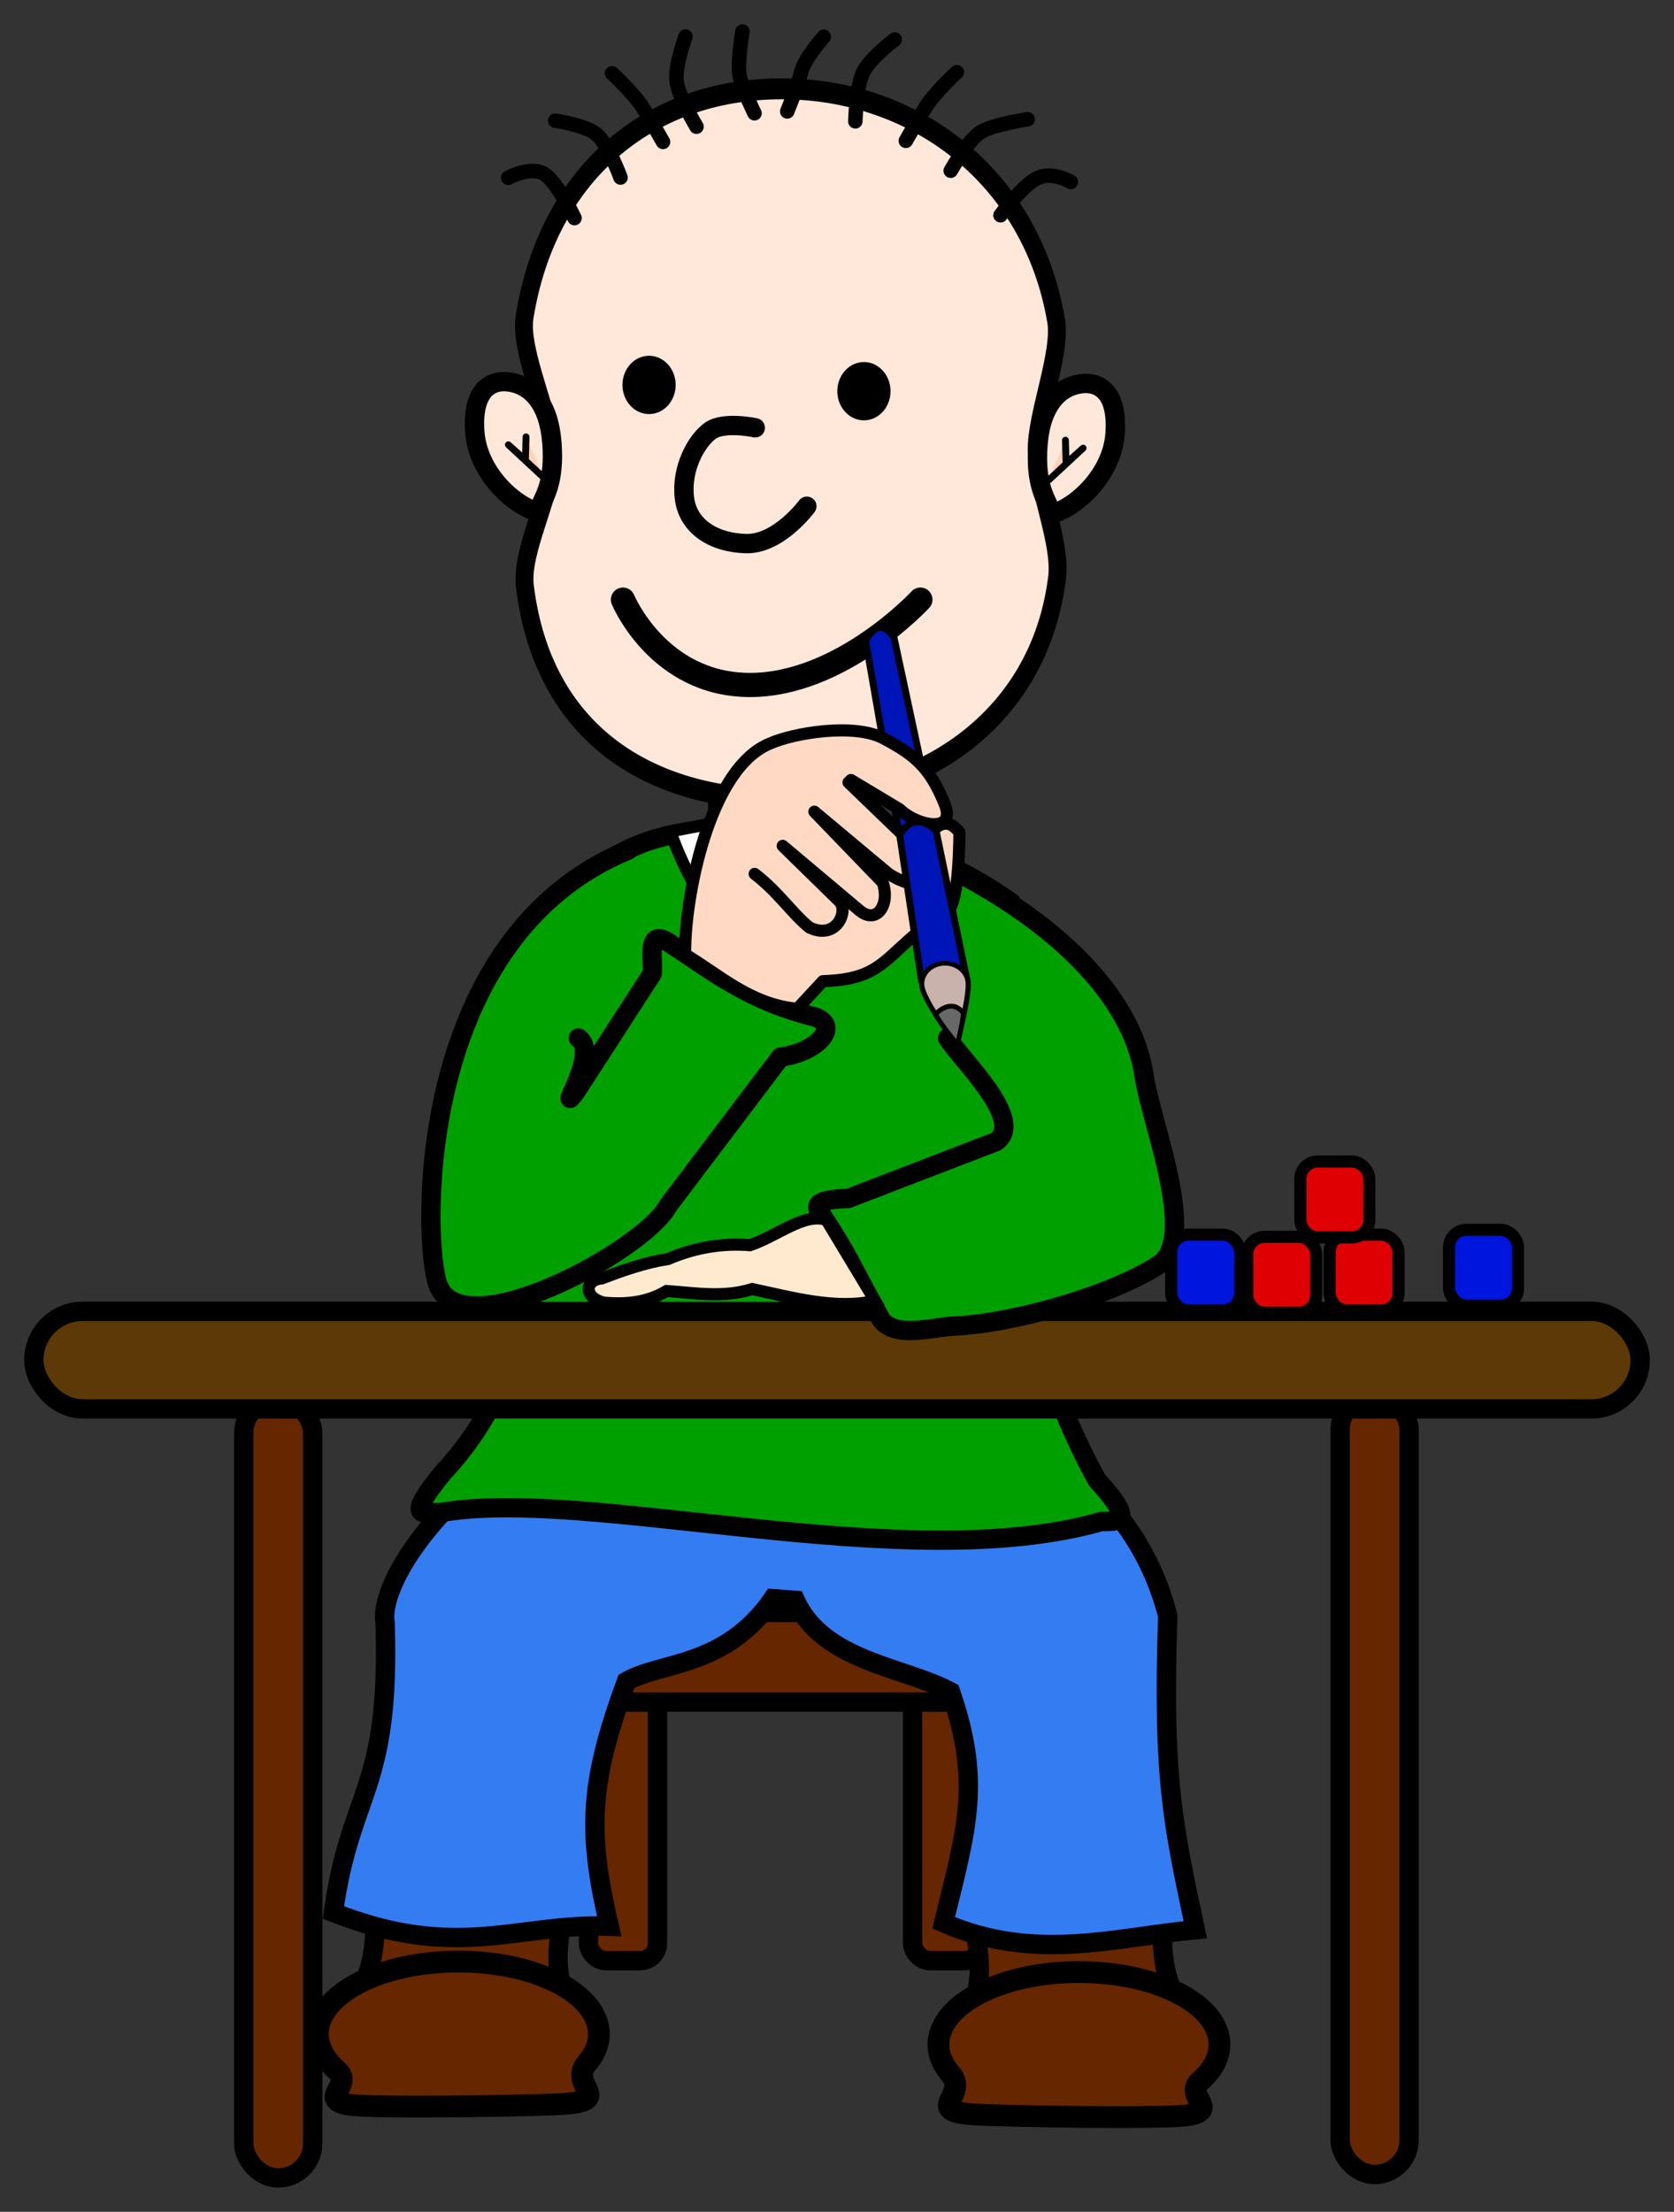 <?xml version="1.0" encoding="UTF-8" standalone="no"?>
<!-- Created with Inkscape (http://www.inkscape.org/) -->
<svg
    xmlns:inkscape="http://www.inkscape.org/namespaces/inkscape"
    xmlns:rdf="http://www.w3.org/1999/02/22-rdf-syntax-ns#"
    xmlns="http://www.w3.org/2000/svg"
    xmlns:xlink="http://www.w3.org/1999/xlink"
    xmlns:ns1="http://sozi.baierouge.fr"
    xmlns:cc="http://creativecommons.org/ns#"
    xmlns:dc="http://purl.org/dc/elements/1.1/"
    xmlns:sodipodi="http://sodipodi.sourceforge.net/DTD/sodipodi-0.dtd"
    id="svg2"
    sodipodi:docname="Oli.svg"
    viewBox="0 0 245.23 323.97"
    version="1.1"
    inkscape:version="0.48.4 r9939"
  >
  <rect x="0" y="0" width="245.23" height="323.97" fill="#333333" stroke="none"/>
  <title
      id="title4198"
    >Oli at school</title
  >
  <sodipodi:namedview
      id="base"
      fit-margin-left="1"
      inkscape:zoom="1.4"
      borderopacity="1.0"
      inkscape:current-layer="layer1"
      inkscape:cx="61.362911"
      inkscape:cy="155.94681"
      inkscape:window-maximized="0"
      showgrid="false"
      fit-margin-right="1"
      units="mm"
      inkscape:document-units="px"
      bordercolor="#666666"
      inkscape:window-x="413"
      inkscape:window-y="82"
      fit-margin-bottom="1"
      inkscape:window-width="1540"
      inkscape:pageopacity="0.0"
      inkscape:pageshadow="2"
      pagecolor="#ffffff"
      inkscape:window-height="950"
      fit-margin-top="1"
    >
    <inkscape:grid
        id="grid3972"
        originy="-609.212px"
        enabled="true"
        originx="-8.741px"
        visible="true"
        snapvisiblegridlinesonly="true"
        type="xygrid"
        empspacing="5"
    />
  </sodipodi:namedview
  >
  <g
      id="layer1"
      inkscape:label="Ebene 1"
      inkscape:groupmode="layer"
      transform="translate(-8.741 -119.18)"
    >
    <rect
        id="rect4033-45"
        style="stroke-linejoin:round;color:#000000;stroke:#000000;stroke-linecap:round;stroke-width:2.835;fill:#662600"
        ry="2.548"
        height="57.579"
        width="10.102"
        y="348.79"
        x="94.954"
    />
    <rect
        id="rect4033-45-4"
        style="stroke-linejoin:round;color:#000000;stroke:#000000;stroke-linecap:round;stroke-width:2.835;fill:#662600"
        ry="2.548"
        height="57.579"
        width="10.102"
        y="348.79"
        x="142.43"
    />
    <rect
        id="rect4053"
        style="stroke-linejoin:round;color:#000000;stroke:#000000;stroke-linecap:round;stroke-width:2.835;fill:#662600"
        ry="6.566"
        height="13.132"
        width="86.873"
        y="355.36"
        x="78.792"
    />
    <rect
        id="rect4033-4"
        style="stroke-linejoin:round;color:#000000;stroke:#000000;stroke-linecap:round;stroke-width:2.835;fill:#662600"
        ry="5.051"
        height="114.15"
        width="10.102"
        y="323.54"
        x="205.06"
    />
    <rect
        id="rect4033"
        style="stroke-linejoin:round;color:#000000;stroke:#000000;stroke-linecap:round;stroke-width:2.835;fill:#662600"
        ry="5.051"
        height="114.15"
        width="10.102"
        y="324.04"
        x="44.447"
    />
    <g
        id="g4005"
        transform="translate(0 -16.162)"
      >
      <path
          id="path4003"
          d="m63.513 413.69c0.285 4.081 0.319 8.12-1.389 11.869l29.168 1.389c-1.529-4.037-0.613-8.685 0.505-13.385z"
          sodipodi:nodetypes="ccccc"
          style="stroke:#000000;stroke-width:2.835;fill:#662600"
          inkscape:connector-curvature="0"
      />
      <path
          id="path4000"
          d="m96.235 431.67c0.611 2.073 0.014 4.097-1.52 5.882-2.752 3.201 3.996 5.381-3.219 5.946-3.553 0.278-28.586 0.702-31.737 0.105-4.451-0.844 0.793-2.844-1.629-4.971-1.286-1.129-2.185-2.401-2.59-3.774-1.708-5.791 6.017-11.2 17.255-12.08 11.227-0.879 21.715 3.094 23.436 8.878"
          sodipodi:nodetypes="cccccssc"
          style="stroke-linejoin:round;color:#000000;stroke:#000000;stroke-linecap:round;stroke-width:3.189;fill:#662600"
          inkscape:connector-curvature="0"
      />
    </g
    >
    <g
        id="g4005-2"
        transform="matrix(-1 0 0 1 242.69 -14.627)"
      >
      <path
          id="path4003-0"
          d="m63.513 413.69c0.285 4.081 0.319 8.12-1.389 11.869l29.168 1.389c-1.529-4.037-0.613-8.685 0.505-13.385z"
          sodipodi:nodetypes="ccccc"
          style="stroke:#000000;stroke-width:2.835;fill:#662600"
          inkscape:connector-curvature="0"
      />
      <path
          id="path4000-6"
          d="m96.235 431.67c0.611 2.073 0.014 4.097-1.52 5.882-2.752 3.201 3.996 5.381-3.219 5.946-3.553 0.278-28.586 0.702-31.737 0.105-4.451-0.844 0.793-2.844-1.629-4.971-1.286-1.129-2.185-2.401-2.59-3.774-1.708-5.791 6.017-11.2 17.255-12.08 11.227-0.879 21.715 3.094 23.436 8.878"
          sodipodi:nodetypes="cccccssc"
          style="stroke-linejoin:round;color:#000000;stroke:#000000;stroke-linecap:round;stroke-width:3.189;fill:#662600"
          inkscape:connector-curvature="0"
      />
    </g
    >
    <path
        id="path3996"
        sodipodi:nodetypes="ccccccccccccc"
        style="stroke:#000000;stroke-width:2.835;fill:#337cf2"
        inkscape:connector-curvature="0"
        d="m86.873 329.35c-16.973 11.737-22.512 23.163-21.718 27.527 0.785 24.804-5.046 24.254-7.576 42.426 18.218 7.203 27.051 1.503 40.406 2.02-3.186-13.691-3.032-20.824 2.525-35.86 5.053-2.927 14.437-1.952 21.466-12.122l3.283 0.253c4.09 8.993 15.975 9.719 22.728 13.385 4.583 13.227 2.394 19.947-1.01 33.84 13.276 5.759 24.853 2.173 36.871 1.01-3.235-15.27-4.843-21.945-4.041-45.962-2.888-11.293-9.83-19.343-19.445-25.254z"
    />
    <path
        id="path2985"
        style="color:#000000;stroke:#000000;stroke-width:2.62;fill:#ffe7d9"
        d="m123.24 221.01c-19.601 0-34.977-8.373-37.602-26.632-0.66-4.588 4.015-11.359 4.015-16.304 0-4.902-4.912-12.956-4.054-17.481 3.349-17.673 17.997-28.476 37.642-28.476 19.637 0 36.625 11.029 40.209 28.975 0.824 4.126-2.913 11.789-2.845 16.279 0.073 4.818 3.64 11.485 2.988 15.926-2.66 18.135-20.49 27.712-40.353 27.712z"
        sodipodi:nodetypes="sssssssss"
        inkscape:connector-curvature="0"
        transform="matrix(1 0 0 1.171 0 -22.519)"
    />
    <path
        id="path3756-9"
        sodipodi:nodetypes="czscc"
        style="color:#000000;stroke:#000000;stroke-width:2.835;fill:#ffe7d9"
        inkscape:connector-curvature="0"
        d="m87.466 194.17c-3.699-1.084-8.725-5.869-9.165-11.66-0.44-5.791 1.997-7.896 5.25-7.348 2.982 0.503 5.595 3.094 6.04 8.885 0.441 5.798-1.103 7.903-2.124 10.123z"
    />
    <path
        id="path3777"
        sodipodi:nodetypes="czzzc"
        style="stroke:#000000;stroke-linecap:round;stroke-width:2.835;fill:none"
        inkscape:connector-curvature="0"
        d="m119.38 181.84s-4.609-0.998-6.607 0.449-4.243 5.436-3.786 9.706c0.457 4.27 4.234 6.671 9.026 6.808 4.792 0.137 8.925-5.472 8.925-5.472"
    />
    <path
        id="path3779"
        sodipodi:nodetypes="czc"
        style="stroke:#000000;stroke-linecap:round;stroke-width:3.543;fill:none"
        inkscape:connector-curvature="0"
        d="m100 207.01s5.149 12.465 18.571 12.5c13.423 0.035 25-12.5 25-12.5"
    />
    <path
        id="path3921-9"
        sodipodi:nodetypes="ccccc"
        style="stroke:#000000;stroke-width:1px;fill:#0015b7"
        inkscape:connector-curvature="0"
        d="m139.7 212.5c-0.745-0.916-2.183-2.89-4.158 0.473l5.056 29.153c0.381-1.672 1.918-3.523 5.197-1.187z"
    />
    <path
        id="path3781-4"
        sodipodi:rx="4.9553571"
        sodipodi:ry="5.0446429"
        style="color:#000000;stroke:#000000;stroke-linecap:round;stroke-width:.454;fill:#000000"
        sodipodi:type="arc"
        d="m108.6 174.95c0.411 2.754-1.449 5.327-4.154 5.745-2.706 0.419-5.232-1.475-5.644-4.229-0.411-2.754 1.449-5.327 4.154-5.745 2.703-0.418 5.228 1.471 5.643 4.223"
        sodipodi:open="true"
        transform="matrix(.752 0 0 .81 57.316 34.157)"
        sodipodi:cy="175.71039"
        sodipodi:cx="103.70536"
        sodipodi:end="12.414197"
        sodipodi:start="6.1323434"
    />
    <path
        id="path3781-4-2"
        sodipodi:rx="4.9553571"
        sodipodi:ry="5.0446429"
        style="color:#000000;stroke:#000000;stroke-linecap:round;stroke-width:.454;fill:#000000"
        sodipodi:type="arc"
        d="m108.6 174.95c0.411 2.754-1.449 5.327-4.154 5.745-2.706 0.419-5.232-1.475-5.644-4.229-0.411-2.754 1.449-5.327 4.154-5.745 2.703-0.418 5.228 1.471 5.643 4.223"
        sodipodi:open="true"
        transform="matrix(.752 0 0 .81 25.841 33.238)"
        sodipodi:cy="175.71039"
        sodipodi:cx="103.70536"
        sodipodi:end="12.414197"
        sodipodi:start="6.1323434"
    />
    <path
        id="path3756-9-1"
        sodipodi:nodetypes="czscc"
        style="color:#000000;stroke:#000000;stroke-width:2.835;fill:#ffe7d9"
        inkscape:connector-curvature="0"
        d="m162.92 194.44c3.699-1.084 8.725-5.869 9.165-11.66 0.44-5.791-1.997-7.896-5.25-7.348-2.982 0.503-5.595 3.094-6.04 8.885-0.441 5.798 1.103 7.903 2.124 10.123z"
    />
    <path
        id="path3837"
        style="stroke-linejoin:round;stroke:#000000;stroke-linecap:round;stroke-width:.999;fill:#ffd1b6"
        inkscape:connector-curvature="0"
        d="m88.214 188.97-5-4.643 2.5 2.232 0.089-3.393"
    />
    <path
        id="path3837-4"
        style="stroke-linejoin:round;stroke:#000000;stroke-linecap:round;stroke-width:.999;fill:#ffd1b6"
        inkscape:connector-curvature="0"
        d="m162.41 189.46 5-4.643-2.5 2.232-0.089-3.393"
    />
    <path
        id="path3899"
        sodipodi:nodetypes="ccccccccc"
        style="stroke:#000000;stroke-width:2.835;fill:#00a001"
        inkscape:connector-curvature="0"
        d="m131.4 240.12c8.766 2.495 16.945 5.242 25.328 11.154 4.237 28.229-4.686 53.168 12.712 84.687 5.847 6.363 3.071 6.083 0.649 6.075-28.922 8.268-75.101-5.208-96.94-1.284-1.625-0.3-5.801 1.774 0.56-5.96 20.776-22.164 11.482-56.355 17.224-84.533 7.591-5.538 10.064-8.603 23.29-9.85 5.661-0.542 11.558 0.642 17.177-0.29z"
    />
    <rect
        id="rect3994"
        style="stroke-linejoin:round;color:#000000;stroke:#000000;stroke-linecap:round;stroke-width:2.835;fill:#5d3907"
        ry="7.143"
        height="14.286"
        width="235.31"
        y="311.26"
        x="13.702"
    />
    <path
        id="path3897"
        sodipodi:nodetypes="csccccccc"
        style="stroke-linejoin:round;stroke:#000000;stroke-linecap:round;stroke-width:2.835;fill:#00a001"
        inkscape:connector-curvature="0"
        d="m133.48 240.83c13.455 3.364 40.112 17.146 42.878 35.996 0.996 6.784 7.862 23.629 2.266 27.516-6.877 4.548-21.594 8.794-30.631 9.103-3.391 0.302-8.158 1.682-10.197-1.02-4.309-7.788-4.6-9.107-8.581-15.152-1.004-1.224-1.681-2.394 3.775-2.547l21.711-8.353c4.248-3.167-5.093-11.899-7.145-15.139"
    />
    <path
        id="path3897-6"
        sodipodi:nodetypes="csccccccc"
        style="stroke-linejoin:round;stroke:#000000;stroke-linecap:round;stroke-width:2.835;fill:#00a001"
        inkscape:connector-curvature="0"
        d="m100.79 243.69c-30.59 12.568-30.244 54.939-28.057 63.154 2.806 10.538 30.488-4.599 33.83-11.01l16.508-21.811c5.505-0.736 8.796-4.6 5.065-5.875-9.729-2.404-14.988-6.713-21.063-10.676-3.795-2.637-2.548 1.893-2.788 4.31l-11.166 17.263c-3.183 4.228 3.6-5.786 0.345-7.828"
    />
    <path
        id="path3970"
        sodipodi:nodetypes="ccccccc"
        style="stroke:#000000;stroke-width:1.772;fill:#ffffff"
        inkscape:connector-curvature="0"
        d="m112.88 239.82-5.935 1.136c3.164 9.231 9.3 17.534 17.173 23.739 7.669-5.638 11.588-13.663 15.657-21.592l-6.44-2.147c-1.51 3.946-4.08 8.995-9.596 15.279-4.871-5.071-7.266-10.992-10.859-16.415z"
    />
    <path
        id="path3857"
        sodipodi:nodetypes="cccccc"
        style="stroke:#000000;stroke-width:2.126;fill:#ffe7d9"
        inkscape:connector-curvature="0"
        d="m113.53 235.81v4.735c2.901 6.575 6.458 11.168 10.251 15.052 4.631-5.081 7.141-9.736 9.579-14.375v-5.243c-6.445 1.267-12.607 1.659-19.83-0.169z"
    />
    <path
        id="path3919"
        sodipodi:nodetypes="ccczssccccccccccccccc"
        style="stroke-linejoin:round;stroke:#000000;stroke-linecap:round;stroke-width:1.772;fill:#ffd9c3"
        inkscape:connector-curvature="0"
        d="m119.29 247.18c3.442 2.624 5.579 5.901 8.036 7.857 4.029 1.946 5.843-2.61 4.286-3.929l-8.214-8.036 11.25 9.464c2.534 2.132 4.53-0.887 3.393-4.107l-10-10.357 10.893 9.107c6.446 4.091 6.946-1.733 3.929-3.929l-9.821-9.464 0.357-0.357 7.143 4.286c2.593 2.512 8.32 3.563 6.607-0.714-2.215-5.53-4.55-7.298-8.929-9.643-4.379-2.345-13.301-0.774-16.577 0.687-9.049 3.514-12.656 22.827-12.53 30.92 5.175 3.096 9.576 7.333 16.418 7.976l3.761-4.048c9.452-0.282 8.921-4.143 17.5-9.821 1.512 0.087 2.415-3.484 2.5-11.964-2.134-2.836-4.173-0.425-5.357 1.964"
    />
    <path
        id="path3921"
        sodipodi:nodetypes="ccccc"
        style="stroke:#000000;stroke-width:1px;fill:#0015b7"
        inkscape:connector-curvature="0"
        d="m145.89 240.93c-0.745-0.916-3.383-2.827-5.357 0.536l3.225 21.577c0.381-1.672 3.118-3.838 6.396-1.502z"
    />
    <path
        id="path3923"
        style="stroke-linejoin:round;color:#000000;stroke:#000000;stroke-linecap:round;stroke-width:.668;fill:#c9b1ac"
        d="m150.1 264.34c0.252 1.637-0.83 6.765-1.474 9.224-1.599-2.024-4.266-6.685-4.518-8.323-0.252-1.637 0.886-3.167 2.541-3.416 1.653-0.249 3.197 0.875 3.451 2.51"
        sodipodi:nodetypes="ccssc"
        inkscape:connector-curvature="0"
        transform="matrix(1.125 0 0 1 -18.322 -1.515)"
    />
    <path
        id="path3990"
        sodipodi:nodetypes="ccccccccc"
        style="stroke:#000000;stroke-width:1.772;fill:#ffeacf"
        inkscape:connector-curvature="0"
        d="m129.8 297.86c-3.209-1.105-7.242 2.388-11.192 3.704-3.942-0.308-7.936 0.286-11.995 2.022-3.508 0.55-6.64 1.685-9.748 2.856-2.406 0.178-2.738 2.799 0.386 3.55 3.142 0.261 6.229 0.022 9.154-1.714 4.147 0.283 8.252 1.042 12.543-0.286 6.13 1.31 12.153 3.018 18.002 1.744z"
    />
    <path
        id="path3998"
        sodipodi:nodetypes="cccc"
        style="stroke:#000000;stroke-width:.709;fill:#686868"
        inkscape:connector-curvature="0"
        d="m145.78 267.73c0.872-0.883 2.684-2.077 4.104-0.126-0.161 1.67-0.572 3.09-0.884 4.609-1.073-1.439-2.147-2.59-3.22-4.482z"
    />
    <rect
        id="rect4107"
        style="stroke-linejoin:round;color:#000000;stroke:#000000;stroke-linecap:round;stroke-width:1.772;fill:#de0002"
        ry="2.548"
        height="11.112"
        width="10.102"
        y="300.34"
        x="191.45"
    />
    <rect
        id="rect4107-5"
        style="stroke-linejoin:round;color:#000000;stroke:#000000;stroke-linecap:round;stroke-width:1.772;fill:#de0002"
        ry="2.548"
        height="11.112"
        width="10.102"
        y="300.02"
        x="203.52"
    />
    <rect
        id="rect4107-1"
        style="stroke-linejoin:round;color:#000000;stroke:#000000;stroke-linecap:round;stroke-width:1.772;fill:#de0002"
        ry="2.548"
        height="11.112"
        width="10.102"
        y="289.31"
        x="199.23"
    />
    <rect
        id="rect4107-9"
        style="stroke-linejoin:round;color:#000000;stroke:#000000;stroke-linecap:round;stroke-width:1.772;fill:#0015de"
        ry="2.548"
        height="11.112"
        width="10.102"
        y="299.31"
        x="221.02"
    />
    <rect
        id="rect4107-9-7"
        style="stroke-linejoin:round;color:#000000;stroke:#000000;stroke-linecap:round;stroke-width:1.772;fill:#0015de"
        ry="2.548"
        height="11.112"
        width="10.102"
        y="300.02"
        x="180.31"
    />
    <path
        id="path4159"
        sodipodi:nodetypes="czc"
        style="stroke-linejoin:round;stroke:#000000;stroke-linecap:round;stroke-width:2.126;fill:none"
        inkscape:connector-curvature="0"
        d="m92.897 151.12s-2.211-4.721-4.177-6.284-5.53 0.386-5.53 0.386"
    />
    <path
        id="path4161"
        sodipodi:nodetypes="czc"
        style="stroke-linejoin:round;stroke:#000000;stroke-linecap:round;stroke-width:2.126;fill:none"
        inkscape:connector-curvature="0"
        d="m90.076 136.86s4.367 0.606 6.057 1.991 3.51 6.328 3.51 6.328"
    />
    <path
        id="path4163"
        sodipodi:nodetypes="czc"
        style="stroke-linejoin:round;stroke:#000000;stroke-linecap:round;stroke-width:2.126;fill:none"
        inkscape:connector-curvature="0"
        d="m98.398 129.92s3.199 2.954 4.459 4.939 3.009 5.105 3.009 5.105"
    />
    <path
        id="path4165"
        sodipodi:nodetypes="czc"
        style="stroke-linejoin:round;stroke:#000000;stroke-linecap:round;stroke-width:2.126;fill:none"
        inkscape:connector-curvature="0"
        d="m109.16 124.54s-1.578 4.237-1.302 6.533c0.276 2.296 2.918 6.663 2.918 6.663"
    />
    <path
        id="path4167"
        sodipodi:nodetypes="czc"
        style="stroke-linejoin:round;stroke:#000000;stroke-linecap:round;stroke-width:2.126;fill:none"
        inkscape:connector-curvature="0"
        d="m117.5 123.79s-0.839 4.943-0.353 6.789 2.121 5.191 2.121 5.191"
    />
    <path
        id="path4169"
        sodipodi:nodetypes="czc"
        style="stroke-linejoin:round;stroke:#000000;stroke-linecap:round;stroke-width:2.126;fill:none"
        inkscape:connector-curvature="0"
        d="m129.41 124.57s-2.85 3.233-3.301 5.148c-0.451 1.914-2.042 5.779-2.042 5.779"
    />
    <path
        id="path4159-1"
        sodipodi:nodetypes="czc"
        style="stroke-linejoin:round;stroke:#000000;stroke-linecap:round;stroke-width:2.126;fill:none"
        inkscape:connector-curvature="0"
        d="m155.31 150.71s3.061-4.221 5.286-5.385 5.019 0.498 5.019 0.498"
    />
    <path
        id="path4161-1"
        sodipodi:nodetypes="czc"
        style="stroke-linejoin:round;stroke:#000000;stroke-linecap:round;stroke-width:2.126;fill:none"
        inkscape:connector-curvature="0"
        d="m159.28 136.65s-4.921 0.73-6.806 1.833-4.457 5.701-4.457 5.701"
    />
    <path
        id="path4163-6"
        sodipodi:nodetypes="czc"
        style="stroke-linejoin:round;stroke:#000000;stroke-linecap:round;stroke-width:2.126;fill:none"
        inkscape:connector-curvature="0"
        d="m148.91 129.76s-3.199 2.954-4.459 4.939-3.009 5.105-3.009 5.105"
    />
    <path
        id="path4165-1"
        sodipodi:nodetypes="czc"
        style="stroke-linejoin:round;stroke:#000000;stroke-linecap:round;stroke-width:2.126;fill:none"
        inkscape:connector-curvature="0"
        d="m139.81 124.97s-3.617 2.713-4.625 4.794-1.144 7.184-1.144 7.184"
    />
  </g
  >
</svg
>
